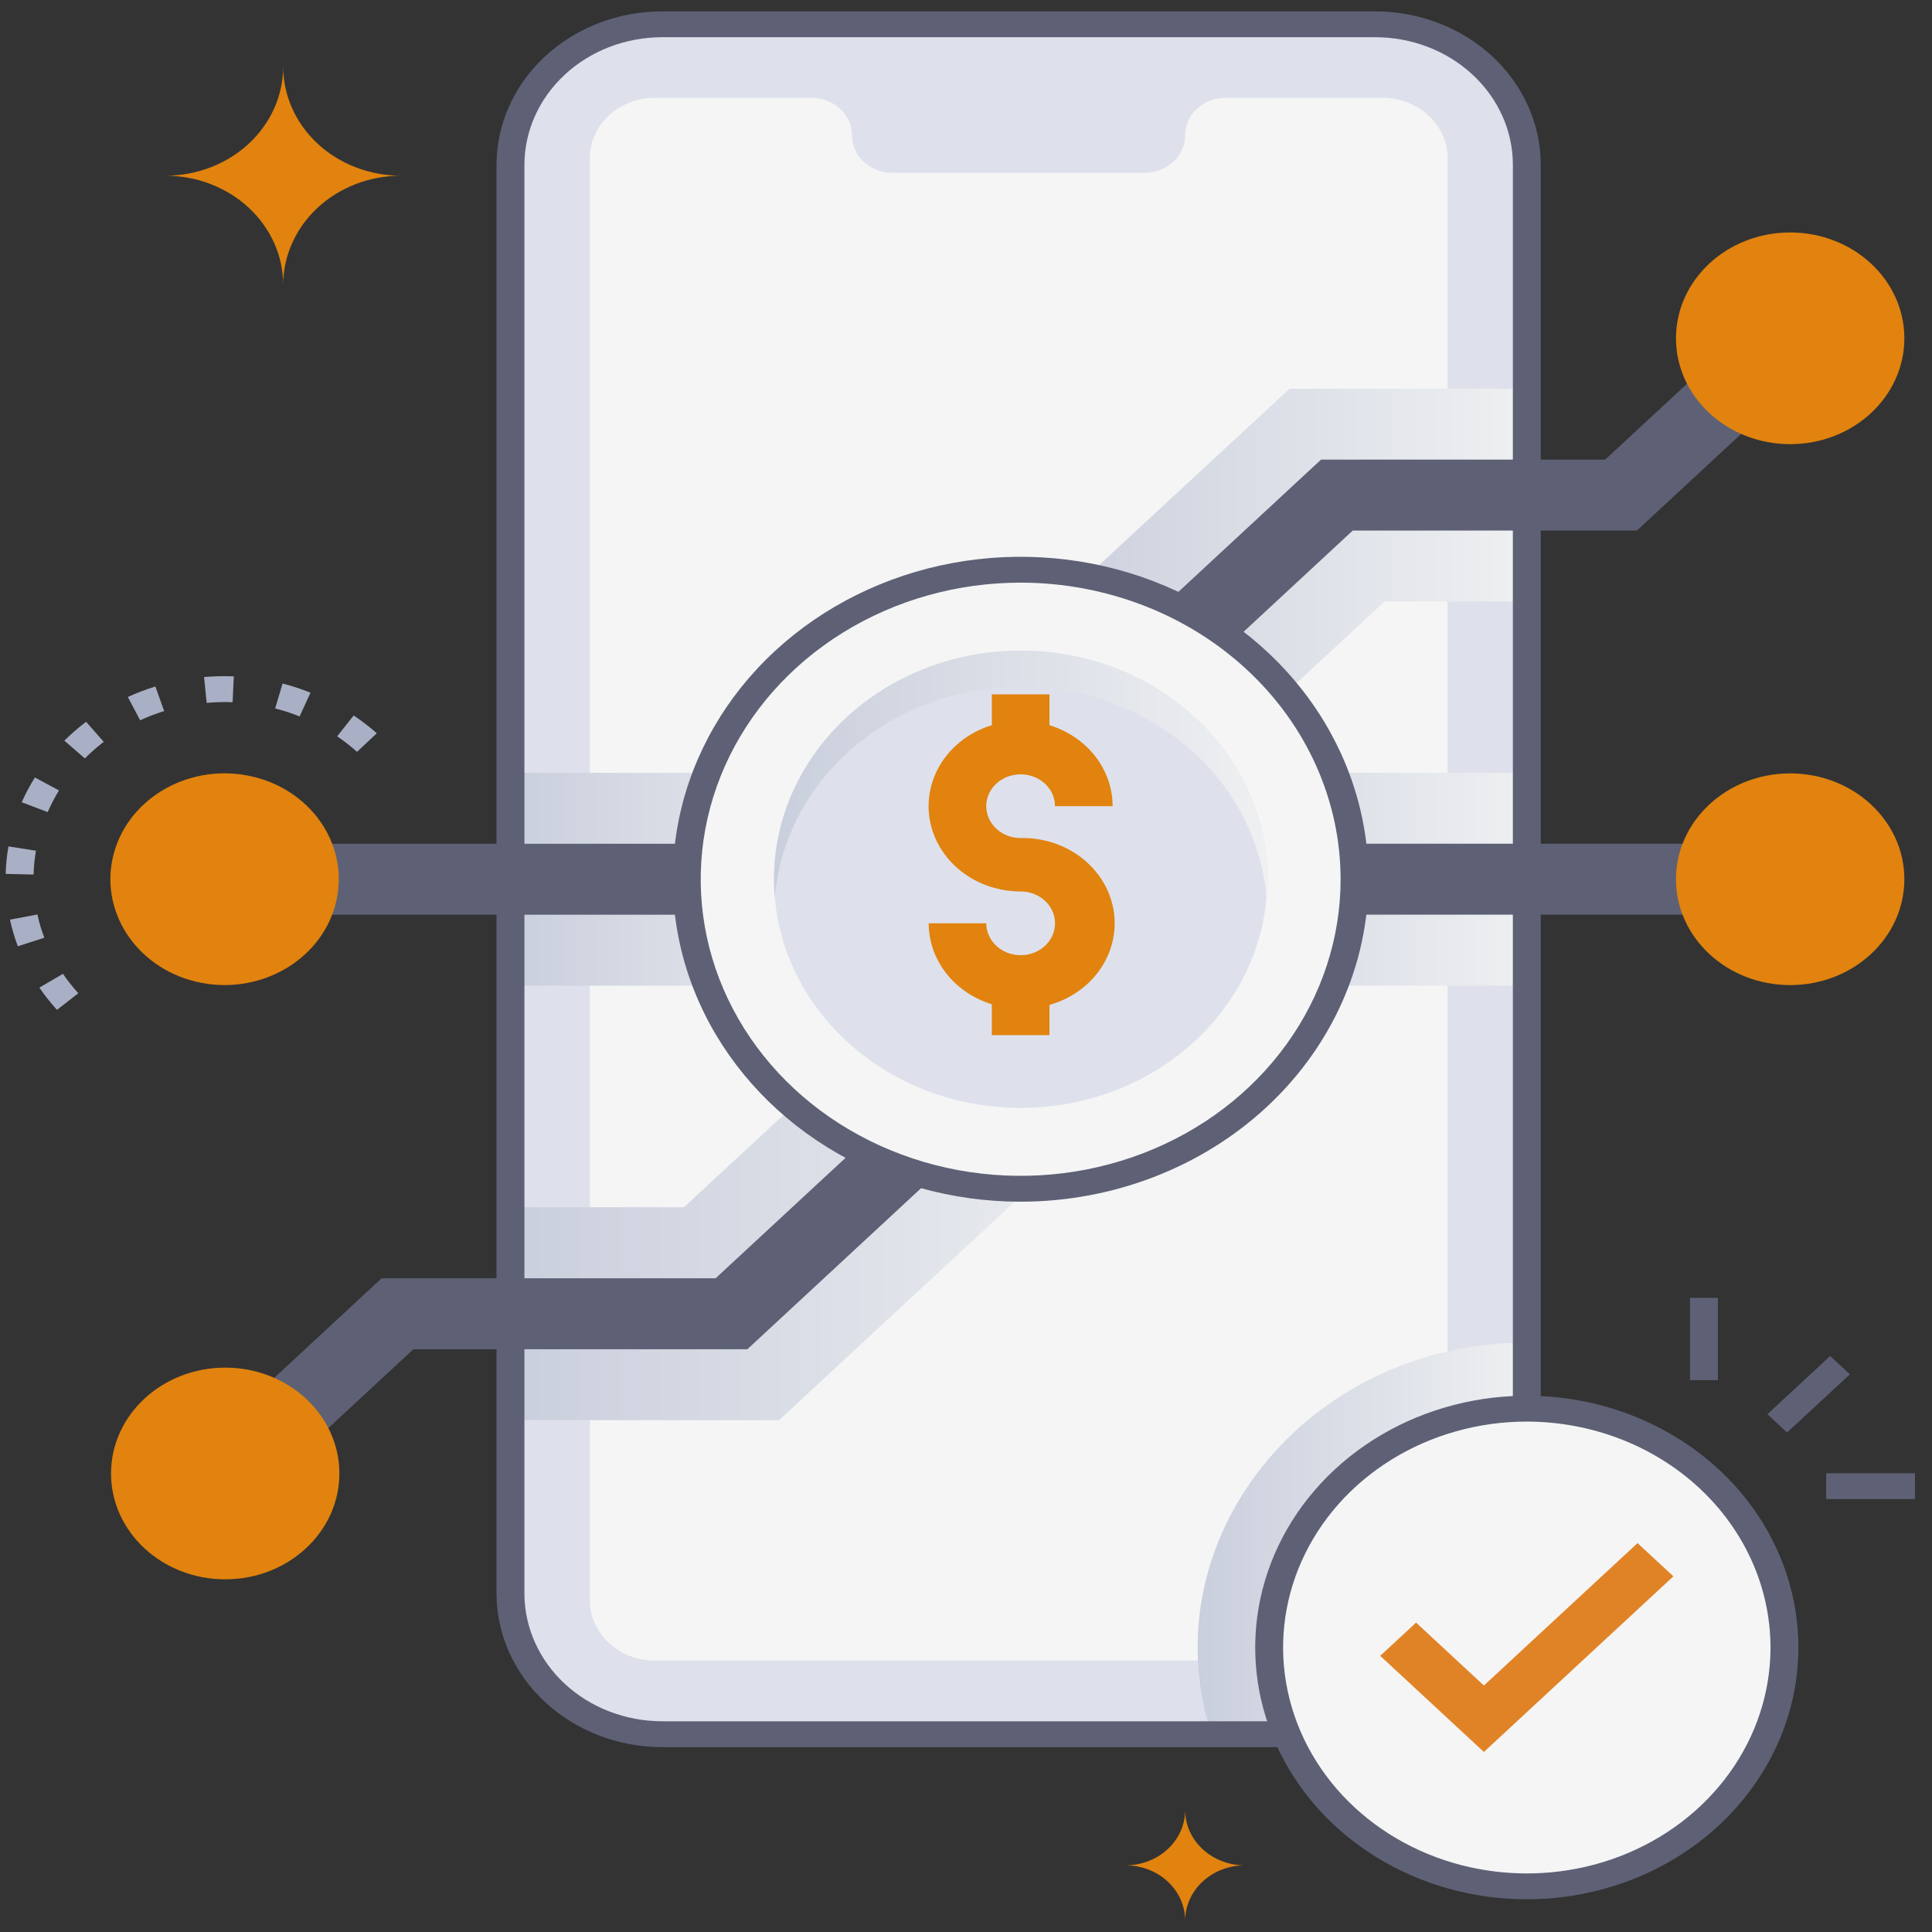 <svg width="68" height="68" viewBox="0 0 68 68" fill="none" xmlns="http://www.w3.org/2000/svg">
<rect x="0" y="0" width="68" height="68" fill="#333333" stroke="none"/>
<path d="M53.738 5.8V56.089C53.738 57.401 53.176 58.659 52.176 59.587C51.176 60.515 49.819 61.037 48.404 61.038H23.306C21.891 61.038 20.533 60.516 19.532 59.588C18.531 58.66 17.969 57.402 17.969 56.089V5.8C17.969 5.151 18.107 4.507 18.375 3.907C18.643 3.307 19.037 2.762 19.532 2.302C20.028 1.843 20.616 1.479 21.264 1.231C21.912 0.982 22.605 0.855 23.306 0.855H48.404C49.819 0.855 51.175 1.377 52.175 2.304C53.176 3.231 53.738 4.489 53.738 5.8Z" fill="#DEE1EC"/>
<path d="M53.738 5.8V56.088C53.739 56.737 53.601 57.381 53.333 57.981C53.065 58.581 52.672 59.127 52.177 59.586C51.681 60.046 51.093 60.41 50.446 60.659C49.799 60.908 49.105 61.036 48.404 61.036H23.306C22.605 61.036 21.911 60.908 21.263 60.66C20.616 60.411 20.027 60.047 19.532 59.587C19.036 59.128 18.643 58.582 18.375 57.982C18.106 57.381 17.968 56.738 17.969 56.088V5.8C17.969 5.151 18.107 4.507 18.375 3.907C18.643 3.307 19.037 2.762 19.532 2.302C20.028 1.843 20.616 1.479 21.264 1.231C21.912 0.982 22.605 0.855 23.306 0.855H48.404C49.819 0.855 51.175 1.377 52.175 2.304C53.176 3.231 53.738 4.489 53.738 5.8Z" fill="#DEE1EC"/>
<path d="M50.949 5.567V56.325C50.949 56.888 50.707 57.428 50.278 57.826C49.848 58.224 49.265 58.448 48.658 58.448H23.051C22.444 58.448 21.861 58.224 21.431 57.826C21.002 57.428 20.76 56.888 20.76 56.325V5.567C20.76 5.003 21.002 4.463 21.431 4.065C21.861 3.667 22.444 3.443 23.051 3.443H28.562C28.94 3.443 29.302 3.582 29.569 3.829C29.836 4.077 29.986 4.413 29.986 4.763C29.985 4.936 30.022 5.108 30.094 5.268C30.165 5.429 30.27 5.575 30.403 5.697C30.535 5.82 30.692 5.917 30.865 5.984C31.038 6.05 31.224 6.084 31.411 6.084H40.29C40.477 6.084 40.662 6.05 40.835 5.983C41.008 5.917 41.165 5.819 41.297 5.697C41.429 5.574 41.534 5.428 41.605 5.268C41.677 5.108 41.713 4.936 41.713 4.763C41.714 4.412 41.864 4.077 42.131 3.829C42.398 3.582 42.761 3.443 43.138 3.443H48.656C48.957 3.443 49.255 3.497 49.533 3.604C49.811 3.711 50.064 3.867 50.277 4.064C50.49 4.262 50.659 4.496 50.774 4.754C50.889 5.011 50.949 5.288 50.949 5.567Z" fill="#F5F5F5"/>
<path style="mix-blend-mode:multiply" d="M53.738 47.255V56.09C53.738 57.401 53.176 58.659 52.176 59.587C51.176 60.515 49.819 61.037 48.404 61.038H42.638C40.44 54.196 45.989 47.255 53.738 47.255Z" fill="url(#paint0_linear_1_1100)"/>
<path style="mix-blend-mode:multiply" d="M53.738 13.681V21.173H48.73L42.103 27.313L36.389 22.016L45.388 13.681H53.738Z" fill="url(#paint1_linear_1_1100)"/>
<path d="M42.103 23.782L40.198 22.016L46.496 16.177H56.497L61.067 11.941L62.972 13.706L57.613 18.674H47.612L42.103 23.782Z" fill="#5E6175"/>
<path style="mix-blend-mode:multiply" d="M53.738 27.2H39.532V34.692H53.738V27.2Z" fill="url(#paint2_linear_1_1100)"/>
<path d="M62.646 29.696H42.225V32.193H62.646V29.696Z" fill="#5E6175"/>
<path style="mix-blend-mode:multiply" d="M31.38 27.201H17.969V34.693H31.38V27.201Z" fill="url(#paint3_linear_1_1100)"/>
<path d="M28.686 29.698H8.265V32.195H28.686V29.698Z" fill="#5E6175"/>
<path style="mix-blend-mode:multiply" d="M41.086 37.317L27.42 49.985H17.969V42.492H24.072L35.371 32.02L41.086 37.317Z" fill="url(#paint4_linear_1_1100)"/>
<path d="M8.879 52.745L6.973 50.979L13.433 44.99H25.188L35.371 35.552L37.276 37.318L26.304 47.489H14.549L8.879 52.745Z" fill="#5E6175"/>
<path d="M35.924 41.841C42.414 41.841 47.676 36.963 47.676 30.946C47.676 24.929 42.414 20.052 35.924 20.052C29.433 20.052 24.172 24.929 24.172 30.946C24.172 36.963 29.433 41.841 35.924 41.841Z" fill="#F5F5F5"/>
<path d="M35.924 38.994C40.718 38.994 44.605 35.391 44.605 30.946C44.605 26.502 40.718 22.899 35.924 22.899C31.13 22.899 27.243 26.502 27.243 30.946C27.243 35.391 31.13 38.994 35.924 38.994Z" fill="#DEE1EC"/>
<path style="mix-blend-mode:multiply" d="M44.577 31.585C44.405 29.567 43.418 27.683 41.814 26.309C40.211 24.935 38.107 24.172 35.923 24.172C33.739 24.172 31.636 24.935 30.032 26.309C28.428 27.683 27.442 29.567 27.269 31.585C27.175 30.478 27.329 29.365 27.721 28.316C28.113 27.267 28.735 26.305 29.548 25.489C30.36 24.674 31.346 24.023 32.444 23.578C33.541 23.133 34.725 22.903 35.923 22.903C37.121 22.903 38.305 23.133 39.403 23.578C40.5 24.023 41.486 24.674 42.298 25.489C43.111 26.305 43.733 27.267 44.125 28.316C44.517 29.365 44.671 30.478 44.577 31.585Z" fill="url(#paint5_linear_1_1100)"/>
<path d="M35.924 42.296C33.503 42.296 31.136 41.63 29.122 40.383C27.109 39.136 25.54 37.364 24.613 35.29C23.686 33.216 23.444 30.934 23.916 28.732C24.389 26.53 25.555 24.508 27.267 22.921C28.979 21.334 31.161 20.253 33.535 19.815C35.91 19.377 38.372 19.602 40.609 20.461C42.846 21.32 44.758 22.774 46.104 24.641C47.449 26.507 48.167 28.702 48.167 30.946C48.163 33.956 46.872 36.84 44.577 38.968C42.282 41.096 39.17 42.293 35.924 42.296ZM35.924 20.507C33.697 20.507 31.52 21.119 29.668 22.266C27.816 23.413 26.372 25.044 25.52 26.951C24.668 28.859 24.445 30.958 24.879 32.983C25.314 35.008 26.386 36.868 27.961 38.328C29.536 39.788 31.543 40.782 33.727 41.185C35.911 41.588 38.176 41.381 40.233 40.591C42.291 39.801 44.05 38.463 45.287 36.746C46.525 35.029 47.185 33.011 47.185 30.946C47.182 28.178 45.995 25.525 43.883 23.568C41.772 21.61 38.91 20.51 35.924 20.507Z" fill="#5E6175"/>
<path d="M35.922 35.499C35.064 35.497 34.241 35.181 33.635 34.618C33.028 34.055 32.687 33.292 32.686 32.497H34.715C34.714 32.718 34.785 32.935 34.918 33.12C35.05 33.304 35.239 33.448 35.46 33.533C35.681 33.618 35.925 33.641 36.159 33.598C36.394 33.554 36.61 33.448 36.779 33.291C36.948 33.134 37.063 32.934 37.11 32.716C37.157 32.499 37.133 32.273 37.041 32.068C36.949 31.863 36.794 31.688 36.595 31.565C36.396 31.442 36.162 31.377 35.922 31.377C35.282 31.377 34.656 31.201 34.123 30.871C33.591 30.541 33.176 30.072 32.931 29.524C32.685 28.975 32.621 28.372 32.746 27.789C32.871 27.207 33.18 26.672 33.633 26.252C34.085 25.832 34.662 25.547 35.291 25.431C35.919 25.315 36.57 25.374 37.161 25.602C37.753 25.829 38.259 26.214 38.615 26.707C38.971 27.201 39.16 27.781 39.16 28.375H37.132C37.132 28.153 37.061 27.937 36.928 27.752C36.795 27.568 36.606 27.424 36.385 27.339C36.164 27.255 35.921 27.232 35.686 27.276C35.452 27.319 35.236 27.426 35.067 27.582C34.898 27.739 34.783 27.939 34.736 28.156C34.69 28.374 34.714 28.599 34.805 28.804C34.897 29.009 35.052 29.184 35.251 29.307C35.449 29.43 35.683 29.496 35.922 29.496C36.354 29.487 36.782 29.558 37.184 29.705C37.585 29.852 37.95 30.071 38.259 30.351C38.567 30.63 38.812 30.964 38.98 31.333C39.147 31.701 39.233 32.097 39.233 32.497C39.233 32.897 39.147 33.293 38.98 33.662C38.812 34.03 38.567 34.364 38.259 34.644C37.95 34.923 37.585 35.143 37.184 35.29C36.782 35.437 36.354 35.508 35.922 35.499Z" fill="#E1830E"/>
<path d="M36.938 24.439H34.909V26.315H36.938V24.439Z" fill="#E1830E"/>
<path d="M36.938 34.558H34.909V36.434H36.938V34.558Z" fill="#E1830E"/>
<path d="M7.927 55.587C10.146 55.587 11.945 53.919 11.945 51.862C11.945 49.804 10.146 48.136 7.927 48.136C5.707 48.136 3.908 49.804 3.908 51.862C3.908 53.919 5.707 55.587 7.927 55.587Z" fill="#E1830E"/>
<path d="M11.841 31.695C12.288 29.68 10.888 27.71 8.714 27.296C6.54 26.881 4.415 28.179 3.968 30.194C3.521 32.21 4.921 34.179 7.095 34.594C9.269 35.008 11.394 33.711 11.841 31.695Z" fill="#E1830E"/>
<path d="M63.008 15.633C65.228 15.633 67.027 13.965 67.027 11.907C67.027 9.85 65.228 8.182 63.008 8.182C60.789 8.182 58.989 9.85 58.989 11.907C58.989 13.965 60.789 15.633 63.008 15.633Z" fill="#E1830E"/>
<path d="M63.008 34.672C65.228 34.672 67.027 33.004 67.027 30.946C67.027 28.889 65.228 27.221 63.008 27.221C60.789 27.221 58.989 28.889 58.989 30.946C58.989 33.004 60.789 34.672 63.008 34.672Z" fill="#E1830E"/>
<path d="M48.402 61.493H23.305C21.759 61.491 20.278 60.921 19.185 59.908C18.093 58.895 17.478 57.522 17.476 56.089V5.802C17.478 4.369 18.093 2.996 19.185 1.983C20.278 0.971 21.759 0.401 23.305 0.4H48.402C49.948 0.4 51.429 0.97 52.522 1.982C53.615 2.995 54.229 4.369 54.229 5.802V56.089C54.228 57.522 53.613 58.895 52.521 59.908C51.428 60.921 49.947 61.491 48.402 61.493ZM23.305 1.31C22.02 1.311 20.788 1.785 19.88 2.627C18.971 3.469 18.46 4.611 18.458 5.802V56.089C18.46 57.281 18.971 58.422 19.879 59.265C20.788 60.107 22.02 60.581 23.305 60.583H48.402C49.687 60.581 50.919 60.107 51.827 59.265C52.735 58.422 53.246 57.281 53.248 56.089V5.802C53.248 4.61 52.737 3.468 51.828 2.626C50.92 1.783 49.687 1.31 48.402 1.31H23.305Z" fill="#5E6175"/>
<path d="M53.738 66.394C58.747 66.394 62.807 62.63 62.807 57.987C62.807 53.344 58.747 49.58 53.738 49.58C48.73 49.58 44.67 53.344 44.67 57.987C44.67 62.63 48.73 66.394 53.738 66.394Z" fill="#F5F5F5"/>
<path d="M53.738 66.849C51.848 66.849 50 66.329 48.428 65.356C46.855 64.382 45.63 62.998 44.907 61.379C44.183 59.759 43.994 57.977 44.363 56.258C44.732 54.539 45.642 52.96 46.979 51.721C48.316 50.481 50.019 49.638 51.873 49.295C53.728 48.954 55.65 49.129 57.397 49.8C59.143 50.471 60.636 51.606 61.687 53.064C62.737 54.521 63.298 56.234 63.298 57.987C63.295 60.337 62.287 62.589 60.495 64.251C58.703 65.912 56.273 66.847 53.738 66.849ZM53.738 50.035C52.042 50.035 50.383 50.502 48.973 51.376C47.562 52.249 46.463 53.491 45.814 54.944C45.165 56.397 44.995 57.996 45.326 59.538C45.657 61.081 46.474 62.498 47.673 63.61C48.873 64.722 50.401 65.479 52.065 65.786C53.729 66.093 55.453 65.936 57.021 65.334C58.588 64.732 59.928 63.713 60.87 62.405C61.813 61.097 62.316 59.56 62.316 57.987C62.313 55.879 61.409 53.858 59.801 52.367C58.193 50.876 56.013 50.038 53.738 50.035Z" fill="#5E6175"/>
<path d="M52.228 61.663L48.579 58.28L49.841 57.11L52.228 59.325L57.636 54.312L58.898 55.481L52.228 61.663Z" fill="#E08326"/>
<path d="M64.416 47.727L62.206 49.776L62.9 50.419L65.111 48.371L64.416 47.727Z" fill="#5E6175"/>
<path d="M60.465 45.679H59.483V48.576H60.465V45.679Z" fill="#5E6175"/>
<path d="M67.4 51.853H64.275V52.763H67.4V51.853Z" fill="#5E6175"/>
<path d="M2.005 35.544C1.78 35.296 1.574 35.035 1.386 34.761L2.216 34.275C2.379 34.513 2.56 34.742 2.756 34.959L2.005 35.544ZM0.627 33.305C0.512 32.999 0.42 32.686 0.35 32.368L1.318 32.187C1.377 32.465 1.458 32.738 1.56 33.005L0.627 33.305ZM1.182 30.781L0.2 30.758C0.208 30.434 0.241 30.11 0.298 29.791L1.267 29.942C1.217 30.22 1.189 30.5 1.182 30.781ZM1.673 28.581L0.764 28.236C0.897 27.936 1.052 27.645 1.228 27.365L2.077 27.82C1.926 28.065 1.794 28.32 1.679 28.581H1.673ZM2.982 26.69L2.265 26.068C2.504 25.831 2.76 25.61 3.031 25.405L3.651 26.11C3.417 26.29 3.196 26.483 2.99 26.69H2.982ZM12.566 26.462C12.346 26.266 12.113 26.083 11.867 25.916L12.448 25.182C12.734 25.374 13.007 25.583 13.263 25.808L12.566 26.462ZM4.932 25.349L4.499 24.531C4.813 24.388 5.137 24.265 5.469 24.163L5.778 25.027C5.491 25.116 5.211 25.224 4.94 25.349H4.932ZM10.546 25.215C10.266 25.104 9.978 25.01 9.684 24.935L9.946 24.058C10.281 24.144 10.609 24.252 10.928 24.38L10.546 25.215ZM7.274 24.739L7.182 23.829C7.53 23.8 7.88 23.791 8.229 23.805L8.188 24.715C7.884 24.704 7.579 24.712 7.275 24.739H7.274Z" fill="#A9AFC4"/>
<path d="M5.821 6.184C6.92 6.184 7.975 6.589 8.753 7.31C9.53 8.031 9.967 9.008 9.967 10.028C9.967 9.008 10.404 8.031 11.181 7.31C11.959 6.589 13.014 6.184 14.114 6.184C13.014 6.184 11.959 5.779 11.181 5.058C10.404 4.337 9.967 3.36 9.967 2.34C9.967 2.845 9.86 3.345 9.652 3.811C9.444 4.278 9.138 4.702 8.753 5.059C8.368 5.416 7.911 5.699 7.408 5.892C6.905 6.085 6.365 6.184 5.821 6.184Z" fill="#E1830E"/>
<path d="M39.607 65.654C39.883 65.653 40.157 65.702 40.413 65.8C40.668 65.897 40.901 66.04 41.096 66.221C41.292 66.402 41.447 66.617 41.553 66.853C41.659 67.09 41.713 67.344 41.713 67.6C41.714 67.084 41.935 66.59 42.329 66.225C42.722 65.86 43.256 65.654 43.812 65.654C43.256 65.654 42.722 65.449 42.328 65.084C41.934 64.719 41.713 64.224 41.713 63.708C41.713 63.964 41.659 64.217 41.553 64.454C41.447 64.691 41.292 64.906 41.096 65.086C40.901 65.267 40.668 65.41 40.413 65.508C40.157 65.605 39.883 65.655 39.607 65.654Z" fill="#E1830E"/>
<defs>
<linearGradient id="paint0_linear_1_1100" x1="42.153" y1="54.146" x2="53.738" y2="54.146" gradientUnits="userSpaceOnUse">
<stop stop-color="#CACFDD"/>
<stop offset="1" stop-color="#EEF0F1"/>
</linearGradient>
<linearGradient id="paint1_linear_1_1100" x1="36.389" y1="20.496" x2="53.738" y2="20.496" gradientUnits="userSpaceOnUse">
<stop stop-color="#CACFDD"/>
<stop offset="1" stop-color="#EEF0F1"/>
</linearGradient>
<linearGradient id="paint2_linear_1_1100" x1="39.532" y1="30.946" x2="53.738" y2="30.946" gradientUnits="userSpaceOnUse">
<stop stop-color="#CACFDD"/>
<stop offset="1" stop-color="#EEF0F1"/>
</linearGradient>
<linearGradient id="paint3_linear_1_1100" x1="17.969" y1="30.948" x2="31.38" y2="30.948" gradientUnits="userSpaceOnUse">
<stop stop-color="#CACFDD"/>
<stop offset="1" stop-color="#EEF0F1"/>
</linearGradient>
<linearGradient id="paint4_linear_1_1100" x1="17.969" y1="41.002" x2="41.086" y2="41.002" gradientUnits="userSpaceOnUse">
<stop stop-color="#CACFDD"/>
<stop offset="1" stop-color="#EEF0F1"/>
</linearGradient>
<linearGradient id="paint5_linear_1_1100" x1="27.242" y1="27.242" x2="44.605" y2="27.242" gradientUnits="userSpaceOnUse">
<stop stop-color="#CACFDD"/>
<stop offset="1" stop-color="#EEF0F1"/>
</linearGradient>
</defs>
</svg>

